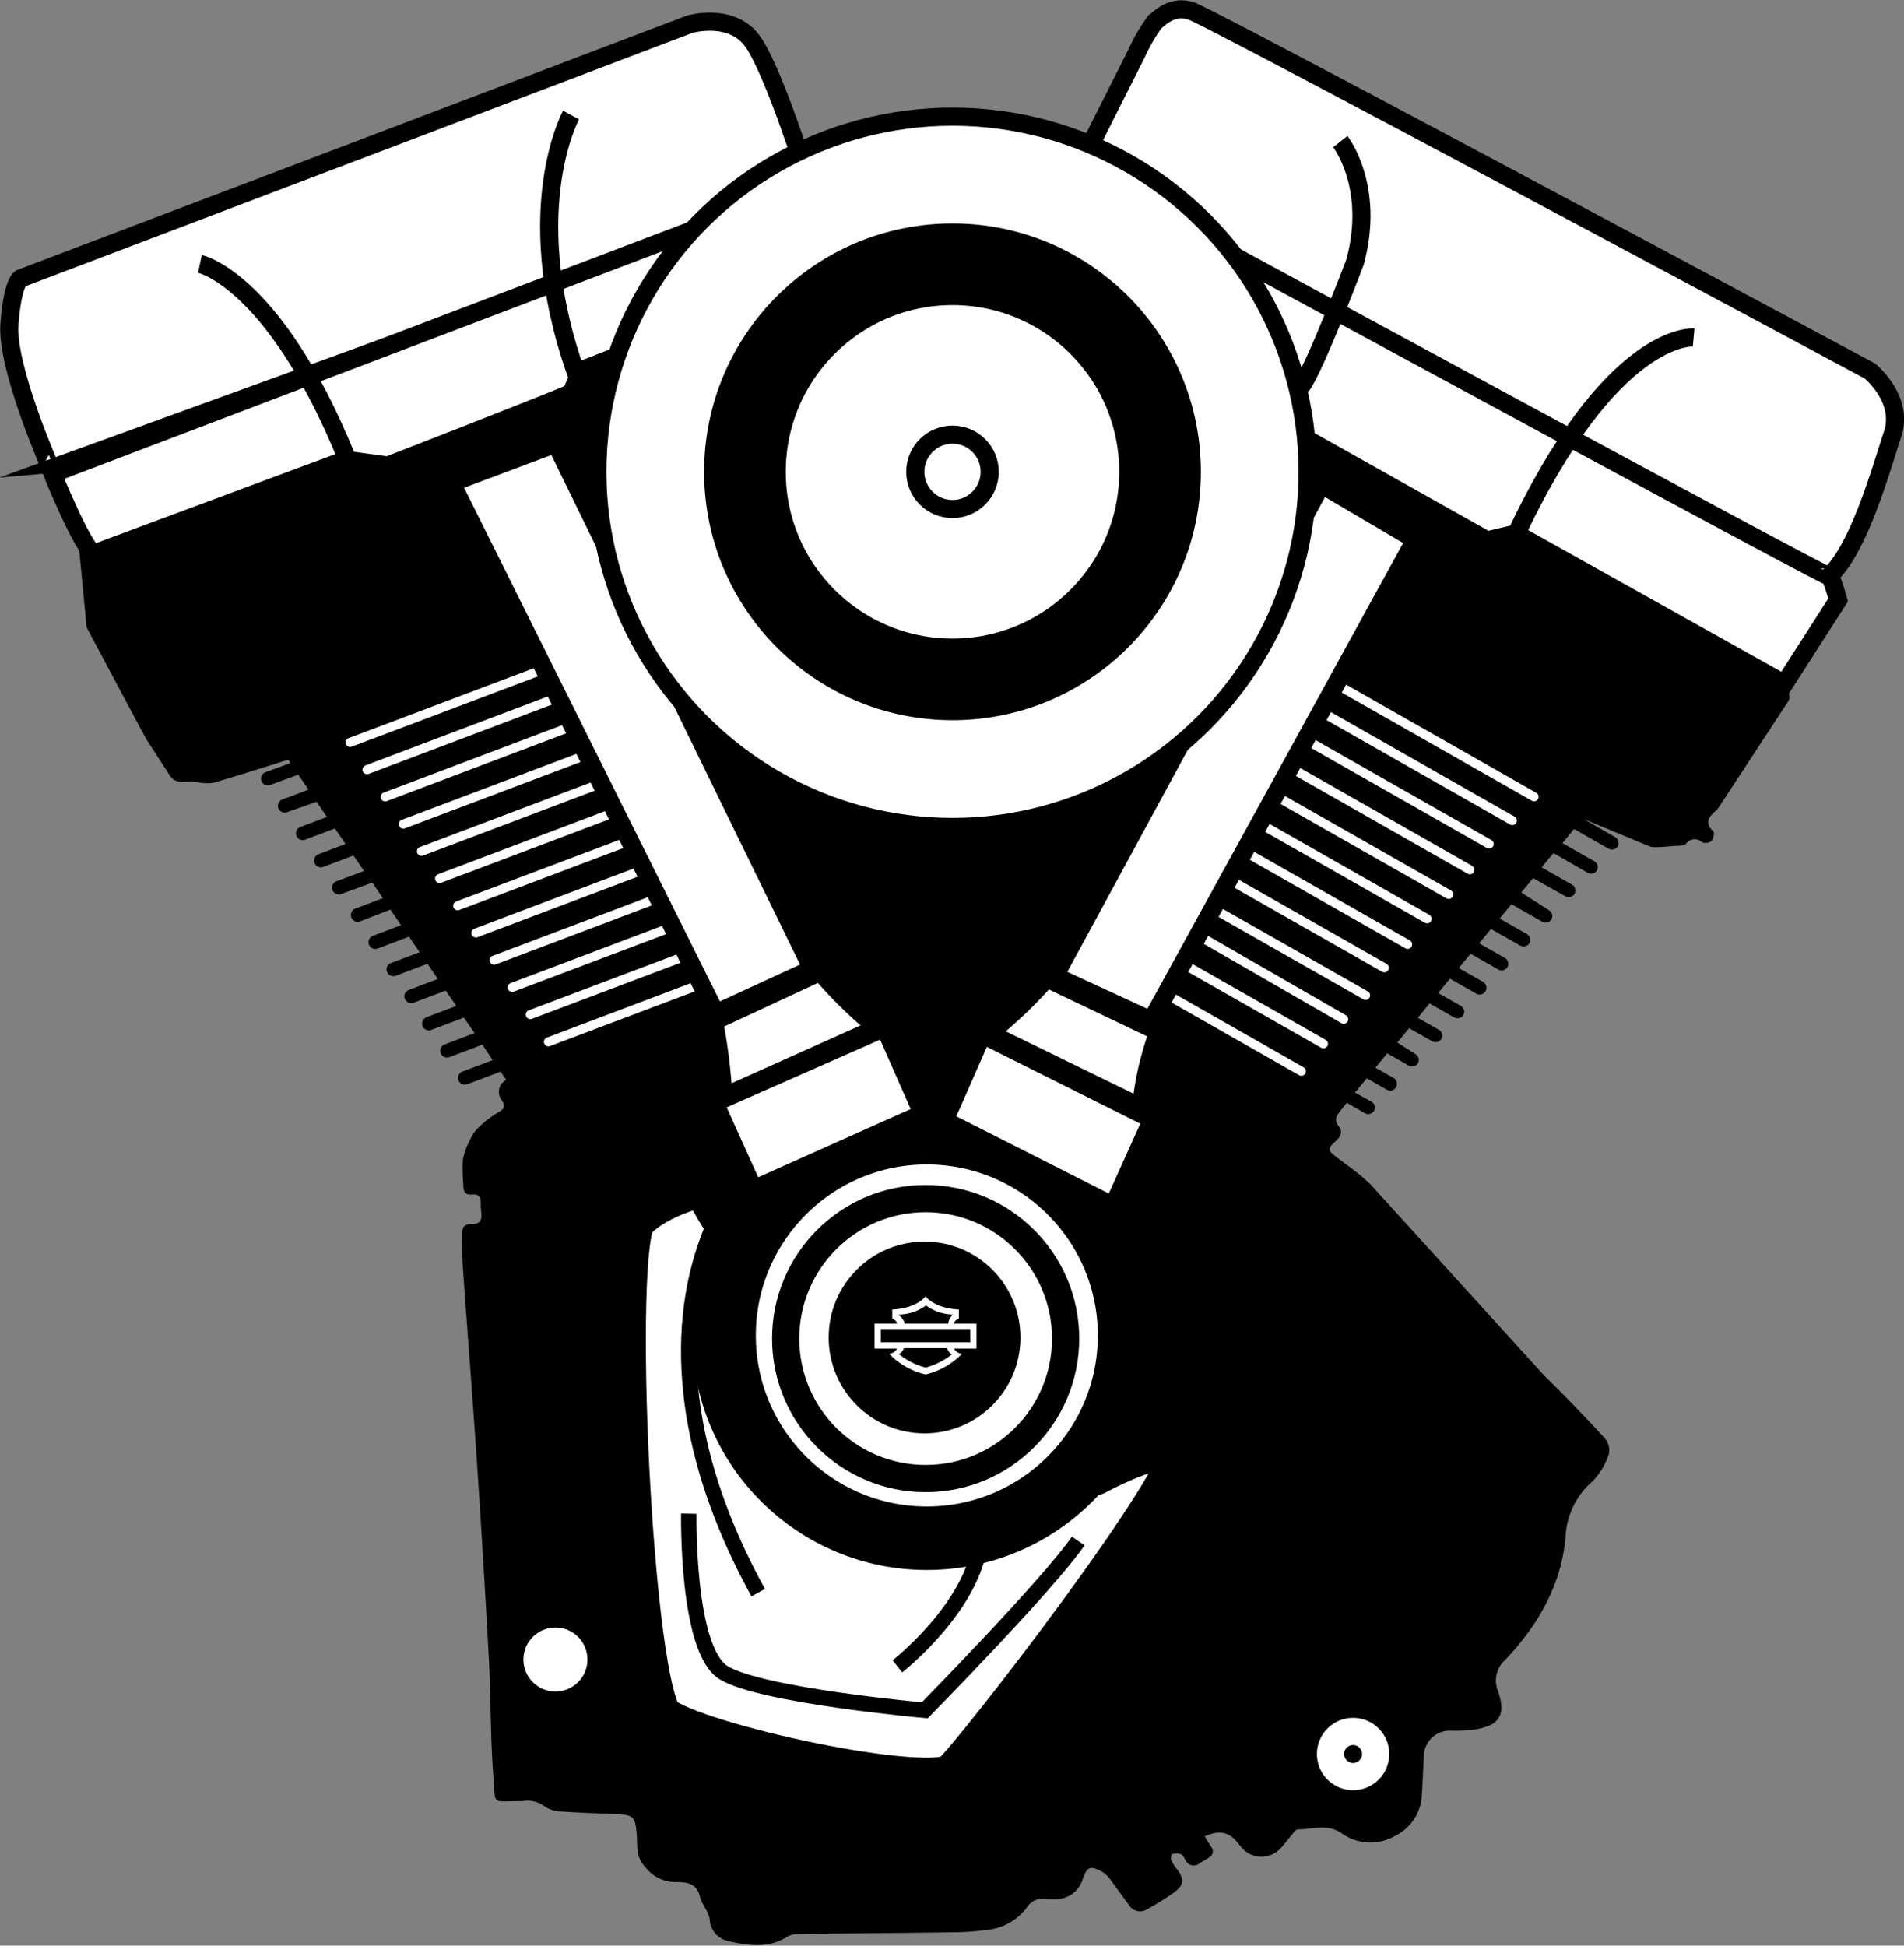 <svg id="Layer_1" data-name="Layer 1" xmlns="http://www.w3.org/2000/svg" viewBox="0 0 209.89 214.47"><rect x="0" y="0" width="209.89" height="214.47" fill="#808080" stroke="none"/><defs><style>.cls-1,.cls-10,.cls-12,.cls-3,.cls-4,.cls-5,.cls-6,.cls-9{fill:#fff;}.cls-11,.cls-2,.cls-7,.cls-8{fill:none;}.cls-10,.cls-11,.cls-2,.cls-9{stroke:#fff;}.cls-11,.cls-2{stroke-linecap:round;}.cls-10,.cls-12,.cls-2,.cls-3,.cls-4,.cls-5,.cls-6,.cls-7,.cls-8,.cls-9{stroke-miterlimit:10;}.cls-2,.cls-6{stroke-width:3px;}.cls-12,.cls-3,.cls-4,.cls-5,.cls-6,.cls-7,.cls-8{stroke:#000;}.cls-10,.cls-3,.cls-8{stroke-width:2px;}.cls-4{stroke-width:6px;}.cls-5{stroke-width:7px;}.cls-7{stroke-width:1.7px;}.cls-9{stroke-width:4px;}.cls-11{stroke-linejoin:round;}.cls-12{stroke-width:9px;}</style></defs><title>Loader_Icon</title><path d="M9.69,61.26s.83,8.51.8,8.43.08.18.12.27c2.16,4.06,4.31,8.12,6.49,12.16l2.64,4.07c.73,1,1.82.43,2.73.59a4.92,4.92,0,0,0,2.09.11c2.73-.81,5.45-1.67,8.17-2.53l.25.37-2.72,1a.75.75,0,1,0,.53,1.4L33.87,86l0,.06h0l1.1,1.6-2.84,1.07a.75.75,0,1,0,.53,1.4L35.86,89,37,90.67l-2.88,1.09a.75.75,0,1,0,.53,1.4l3.23-1.22,1.17,1.71-2.93,1.11a.75.75,0,1,0,.53,1.4l3.27-1.24,1.17,1.71-3,1.12a.75.75,0,1,0,.53,1.4L42,97.91l1.17,1.71-3,1.14a.75.75,0,1,0,.53,1.4L44,100.89l1.17,1.71-3.06,1.16a.75.75,0,1,0,.53,1.4l3.41-1.29,1.09,1.59h0l.08.12-3.12,1.18a.75.75,0,1,0,.53,1.4l3.45-1.3,1.15,1.67h0l0,0-3.16,1.2a.75.75,0,1,0,.53,1.4l3.5-1.32,1.13,1.65h0l0,.06-3.21,1.21a.75.75,0,1,0,.53,1.4l3.55-1.34.11.16h0l1.06,1.55-3.25,1.23a.75.75,0,1,0,.53,1.4l3.59-1.36.13.2h0l1,1.51-3.29,1.24a.75.75,0,1,0,.53,1.4l3.63-1.37.56.81.06.09a2.74,2.74,0,0,0-.57.48,1.61,1.61,0,0,0,.13,1.85c.3.5.29.87-.4,1.23a11.54,11.54,0,0,0-2.31,1.8,4.08,4.08,0,0,0-.86,1.31,7.68,7.68,0,0,0-.77,2.15,21.11,21.11,0,0,0,.06,2.82c0,.64.14,1.08,1,1,.65-.08.92.3.92.89a8.08,8.08,0,0,0,.05,1.07c.11.81-.1,1.34-1.1,1.3-.73,0-1,.33-1,1,0,1.2,0,2.41.06,3.61.5,7,1.05,14.06,1.53,21.1q.74,11,1.34,22c.24,4.45.17,8.91.52,13.35.24,3.07-.25,2.54,2.9,2.55h.31a3.15,3.15,0,0,1,2.47.61,3.38,3.38,0,0,0,1.82.53c1.94.14,3.89.2,5.83.27,2.1.08,2.29.27,2.46,2.23.11,1.26-.17,2.51,1,3.69a4.18,4.18,0,0,0,3.27,1.59c1.29,0,2.34.12,2.7,1.61.21.86.95,1.62,1.07,2.48a2.6,2.6,0,0,0,1.93,2.39c2.21.5,4.5.89,6.62-.46a2.33,2.33,0,0,1,1.16-.29c5.77-.08,11.55-.12,17.32-.2a26.89,26.89,0,0,0,3.27-.23,6.32,6.32,0,0,0,4.61-2.42,2.11,2.11,0,0,1,2.28-1,4.87,4.87,0,0,0,.92,0,3.06,3.06,0,0,0,3-2.17c.48-1.45.91-1.57,2.28-.77a3.07,3.07,0,0,1,.82.84c.67.9,1.32,1.82,2,2.73a1.42,1.42,0,0,0,2,.49,26.31,26.31,0,0,0,3-1.87c1.1-.84,1.12-1.41.35-2.5a6.2,6.2,0,0,1-.68-1c-.09-.2,0-.66.08-.7a1.52,1.52,0,0,1,1,0c.21.08.34.39.47.61a1,1,0,0,0,1.62.36c.34-.21.71-.39,1-.62a.75.75,0,0,0,.22-1.18c-.25-.36-.46-.76-.7-1.14,1.61-.71,2.66-.49,3.58.64.19.23.37.47.57.69a2.88,2.88,0,0,0,4.09.12c.47-.46.84-1,1.28-1.51.24-.27.52-.71.78-.71,1.61,0,3.22-.66,4.82.45a5.46,5.46,0,0,0,5.82.3,5.3,5.3,0,0,0,3-4.57c.1-1.51.14-3,.24-4.54a2.85,2.85,0,0,1,2.91-2.52,16.55,16.55,0,0,0,2.35-.08c3-.39,3.84-1.53,2.9-4.26a3.06,3.06,0,0,1,.83-3.5c3.65-3.86,6.18-8.33,6.61-13.55a8.65,8.65,0,0,1,3-6.12,7.82,7.82,0,0,0,1.78-3,2.05,2.05,0,0,0-.48-1.75c-2.16-2.35-4.37-4.65-6.66-6.89l-19.21-21.14h0l-.72-.65s-.71-.6-1.09-.88c-.75-.57-1.52-1.11-2.24-1.7-.43-.35-.57-.66,0-1.19s1.26-1.12.61-1.93c-.49-.61-.29-1.06.1-1.56l.65-.83h0l.15-.18,2,1.16a.75.75,0,0,0,1-.28.75.75,0,0,0-.28-1l-1.82-1,1.3-1.58,2.21,1.26a.74.74,0,0,0,.37.1.75.75,0,0,0,.37-1.4l-2-1.13,1.3-1.58,2.39,1.36a.75.75,0,0,0,1-.28.75.75,0,0,0-.28-1L155,115.54l1.3-1.58,2.56,1.45a.75.75,0,0,0,1-.28.75.75,0,0,0-.28-1l-2.33-1.32,1.3-1.58,2.73,1.55a.75.75,0,0,0,1-.28.75.75,0,0,0-.28-1l-2.5-1.42,1.3-1.58,2.9,1.65a.74.74,0,0,0,.37.1.75.75,0,0,0,.37-1.4l-2.67-1.52,1.3-1.58,3.07,1.75a.75.75,0,0,0,1-.28.75.75,0,0,0-.28-1l-2.84-1.62,1.3-1.58,3.24,1.84a.75.75,0,0,0,1-.28.75.75,0,0,0-.28-1l-3-1.71,1.3-1.58,3.41,1.94a.75.75,0,0,0,1-.28.75.75,0,0,0-.28-1L168.66,99l1.3-1.58,3.58,2a.75.75,0,0,0,1-.28.75.75,0,0,0-.28-1l-3.35-1.91,1.3-1.58L176,96.84a.75.75,0,0,0,1-.28.75.75,0,0,0-.28-1l-3.52-2L174.48,92l3.82,2.18a.75.75,0,0,0,1-.28.75.75,0,0,0-.28-1l-3.48-2,7.22,3a1.67,1.67,0,0,0,.68.1c.72,0,1.45-.07,2.17-.14.43,0,1,0,1.24-.26a1.17,1.17,0,0,1,1.75-.13,1.11,1.11,0,0,0,1-.12c.23-.25.4-.92.24-1.08-1-.91-.54-1.59.26-2.27a2.11,2.11,0,0,0,.38-.46q3.79-5.78,7.58-11.57a.83.83,0,0,0,.17-.55,4.22,4.22,0,0,1,.21-2.58c-5.51-3.35-30-16.25-30-16.25l-3.32,1.54-20-11L73.41,37.73c-.78.32-7.61,2.66-8.41,2.93s-.72,2.53-.72,2.53c-.23.26-20.17,8.12-20.54,8.26-2.23.84-2.77-1.15-5-.32l-5.43,2L11.8,61.45l-2.11-.19Z" transform="translate(-0.96 -0.62)"/><circle class="cls-1" cx="61.23" cy="182.93" r="3.53"/><circle class="cls-2" cx="150.11" cy="193.96" r="2.49" transform="translate(-70.91 301.62) rotate(-78.46)"/><circle class="cls-3" cx="106.64" cy="49.27" r="5.69"/><circle class="cls-3" cx="107.61" cy="49.89" r="2.58" transform="translate(-4.72 90.08) rotate(-45)"/><path class="cls-4" d="M78.88,130.5s-5.68,1.14-8.47,4.18-.56,52.59,3.1,55.72,30.12,8.9,32.93,6.32,26.41-33.2,25.31-36.24-10.3,2-10.3,2S89.76,153.16,78.88,130.5Z" transform="translate(-0.96 -0.62)"/><circle class="cls-5" cx="102.17" cy="147.21" r="22.35"/><circle class="cls-6" cx="102.04" cy="147.55" r="15.43"/><circle cx="101.92" cy="147.43" r="10.57"/><path class="cls-7" d="M76.89,167.47s-.27,15,3.84,17.53,22.17,4.15,22.17,4.15,13.6-13.83,16.92-18.67" transform="translate(-0.96 -0.62)"/><path class="cls-7" d="M99.89,184.3s8.39-6.57,9.14-13.82" transform="translate(-0.96 -0.62)"/><path class="cls-1" d="M108.61,146.52h-2.47c0-.37.52-.55.52-.55v-1c-2.76-.14-3.67-1.45-3.67-1.45h0s-.91,1.31-3.67,1.45v1s.51.18.52.55H97.37v2.75h2.46c-.14.47-.84.59-.84.59a8.18,8.18,0,0,0,4,2.27h0a8.18,8.18,0,0,0,4-2.27s-.7-.12-.84-.59h2.46Zm-8.57-1a5.18,5.18,0,0,0,3-1h0a5.18,5.18,0,0,0,3,1,1.51,1.51,0,0,0-.55,1h-4.8A1.51,1.51,0,0,0,100,145.57Zm5.89,4.36a7.82,7.82,0,0,1-2.94,1.49h0a7.82,7.82,0,0,1-2.94-1.49,1.06,1.06,0,0,0,.55-.66h4.78A1.06,1.06,0,0,0,105.93,149.93Zm2-1.3H98.06v-1.46h9.85Z" transform="translate(-0.96 -0.62)"/><path class="cls-7" d="M79.34,136.37c-1.29,3.3-7,17.59,5.2,39.81" transform="translate(-0.96 -0.62)"/><path class="cls-3" d="M3.25,31.3,77,3.29s4.69-1.38,7,2,5.8,14.54,5.8,14.54l.76,1.93-84,30.51S1.65,41.17,2,36.39,3.25,31.3,3.25,31.3Z" transform="translate(-0.96 -0.62)"/><path class="cls-3" d="M6.74,52.83s3.36,8.26,4.56,8.82L39.08,51.31l4.62.63s19.81-7.7,20.21-8C64,43.88,65,41.44,65,41.44s8.46-3.22,8.82-3.7c.53-.7,2.64-11.44,2.64-11.44Z" transform="translate(-0.96 -0.62)"/><path class="cls-8" d="M63.91,13.3S57.82,24.38,65,43.19" transform="translate(-0.96 -0.62)"/><path class="cls-8" d="M23,29.71s8.74,1.83,17,23.45" transform="translate(-0.96 -0.62)"/><path class="cls-9" d="M100.3,110.9" transform="translate(-0.96 -0.62)"/><path class="cls-9" d="M81.79,114" transform="translate(-0.96 -0.62)"/><path class="cls-10" d="M121.61,87.69" transform="translate(-0.96 -0.62)"/><path class="cls-10" d="M115,109" transform="translate(-0.96 -0.62)"/><path class="cls-9" d="M83.2,109.21" transform="translate(-0.96 -0.62)"/><path class="cls-3" d="M200.44,65.18l-45.88-25-22-11.93h0l-14-6.47,7.71-15.31a20.17,20.17,0,0,1,2-3.44c.5-.34,1.83-1.89,4-1.2s74.82,39.69,74.82,39.69,3.82,3.09,2.49,7S204.93,65,200.44,65.18Z" transform="translate(-0.96 -0.62)"/><path class="cls-3" d="M135.42,29.75l1,14.44,28.47,16,3.17-.75L197.66,76l5.93-9.25s-.78-2.81-1-2.61-67.8-36.5-67.8-36.5Z" transform="translate(-0.96 -0.62)"/><path class="cls-8" d="M187.66,37.82s-9.12-.81-19.87,22.33" transform="translate(-0.96 -0.62)"/><path class="cls-8" d="M148.71,16.23s3.88,4.94,1.63,13.26c0,0-4.44,11.76-5.93,13.7" transform="translate(-0.96 -0.62)"/><line class="cls-11" x1="169.11" y1="87.83" x2="141.46" y2="72.1"/><line class="cls-11" x1="166.71" y1="90.45" x2="139.45" y2="74.94"/><line class="cls-11" x1="164.16" y1="93.04" x2="137.8" y2="78.05"/><line class="cls-11" x1="162.04" y1="95.88" x2="136.67" y2="81.44"/><line class="cls-11" x1="159.7" y1="98.59" x2="135.41" y2="84.77"/><line class="cls-11" x1="157.32" y1="101.28" x2="134.46" y2="88.27"/><line class="cls-11" x1="155.17" y1="104.1" x2="133.26" y2="91.63"/><line class="cls-11" x1="152.6" y1="106.68" x2="131.85" y2="94.87"/><line class="cls-11" x1="150.54" y1="109.72" x2="130.82" y2="98.5"/><line class="cls-11" x1="148.12" y1="112.35" x2="129.67" y2="101.72"/><line class="cls-11" x1="145.89" y1="115.06" x2="128.59" y2="105.21"/><line class="cls-11" x1="143.45" y1="118.08" x2="127.47" y2="108.98"/><line class="cls-11" x1="38.59" y1="81.84" x2="64.96" y2="71.88"/><line class="cls-11" x1="40.46" y1="84.84" x2="65.85" y2="75.24"/><line class="cls-11" x1="42.46" y1="87.84" x2="67.2" y2="78.49"/><line class="cls-11" x1="44.46" y1="90.84" x2="68.02" y2="81.94"/><line class="cls-11" x1="46.46" y1="93.84" x2="69" y2="85.32"/><line class="cls-11" x1="48.46" y1="96.84" x2="70.1" y2="88.66"/><line class="cls-11" x1="50.46" y1="99.84" x2="71.37" y2="91.94"/><line class="cls-11" x1="52.46" y1="102.84" x2="72.39" y2="95.31"/><line class="cls-11" x1="54.46" y1="105.84" x2="73.64" y2="98.59"/><line class="cls-11" x1="56.46" y1="108.84" x2="74.27" y2="102.11"/><line class="cls-11" x1="58.46" y1="111.84" x2="75.93" y2="105.24"/><line class="cls-11" x1="60.46" y1="114.84" x2="76.81" y2="108.66"/><polygon class="cls-1" points="108.79 115.4 105.42 123.05 122.23 131.56 125.7 123.86 108.79 115.4"/><path class="cls-1" d="M127.42,114.86a34.07,34.07,0,0,0-1.5,6.32l-14.09-6.88a50.62,50.62,0,0,0,4.76-4.61Z" transform="translate(-0.96 -0.62)"/><polygon class="cls-3" points="116.27 107.59 126.91 112.5 156.02 59.49 145.68 53.4 116.27 107.59"/><polygon class="cls-1" points="97.02 114.6 100.39 122.25 83.58 129.77 80.11 122.06 97.02 114.6"/><path class="cls-1" d="M80.79,113.77a59.62,59.62,0,0,1,.81,6.26l14.22-6.38a50.62,50.62,0,0,1-4.7-4.68Z" transform="translate(-0.96 -0.62)"/><polygon class="cls-3" points="89.54 106.8 78.9 111.7 49.77 53.22 61.28 48.9 89.54 106.8"/><circle class="cls-3" cx="105" cy="52.01" r="39.15"/><circle class="cls-12" cx="105" cy="52.01" r="22.88"/><circle class="cls-3" cx="105" cy="52.01" r="4.1"/></svg>